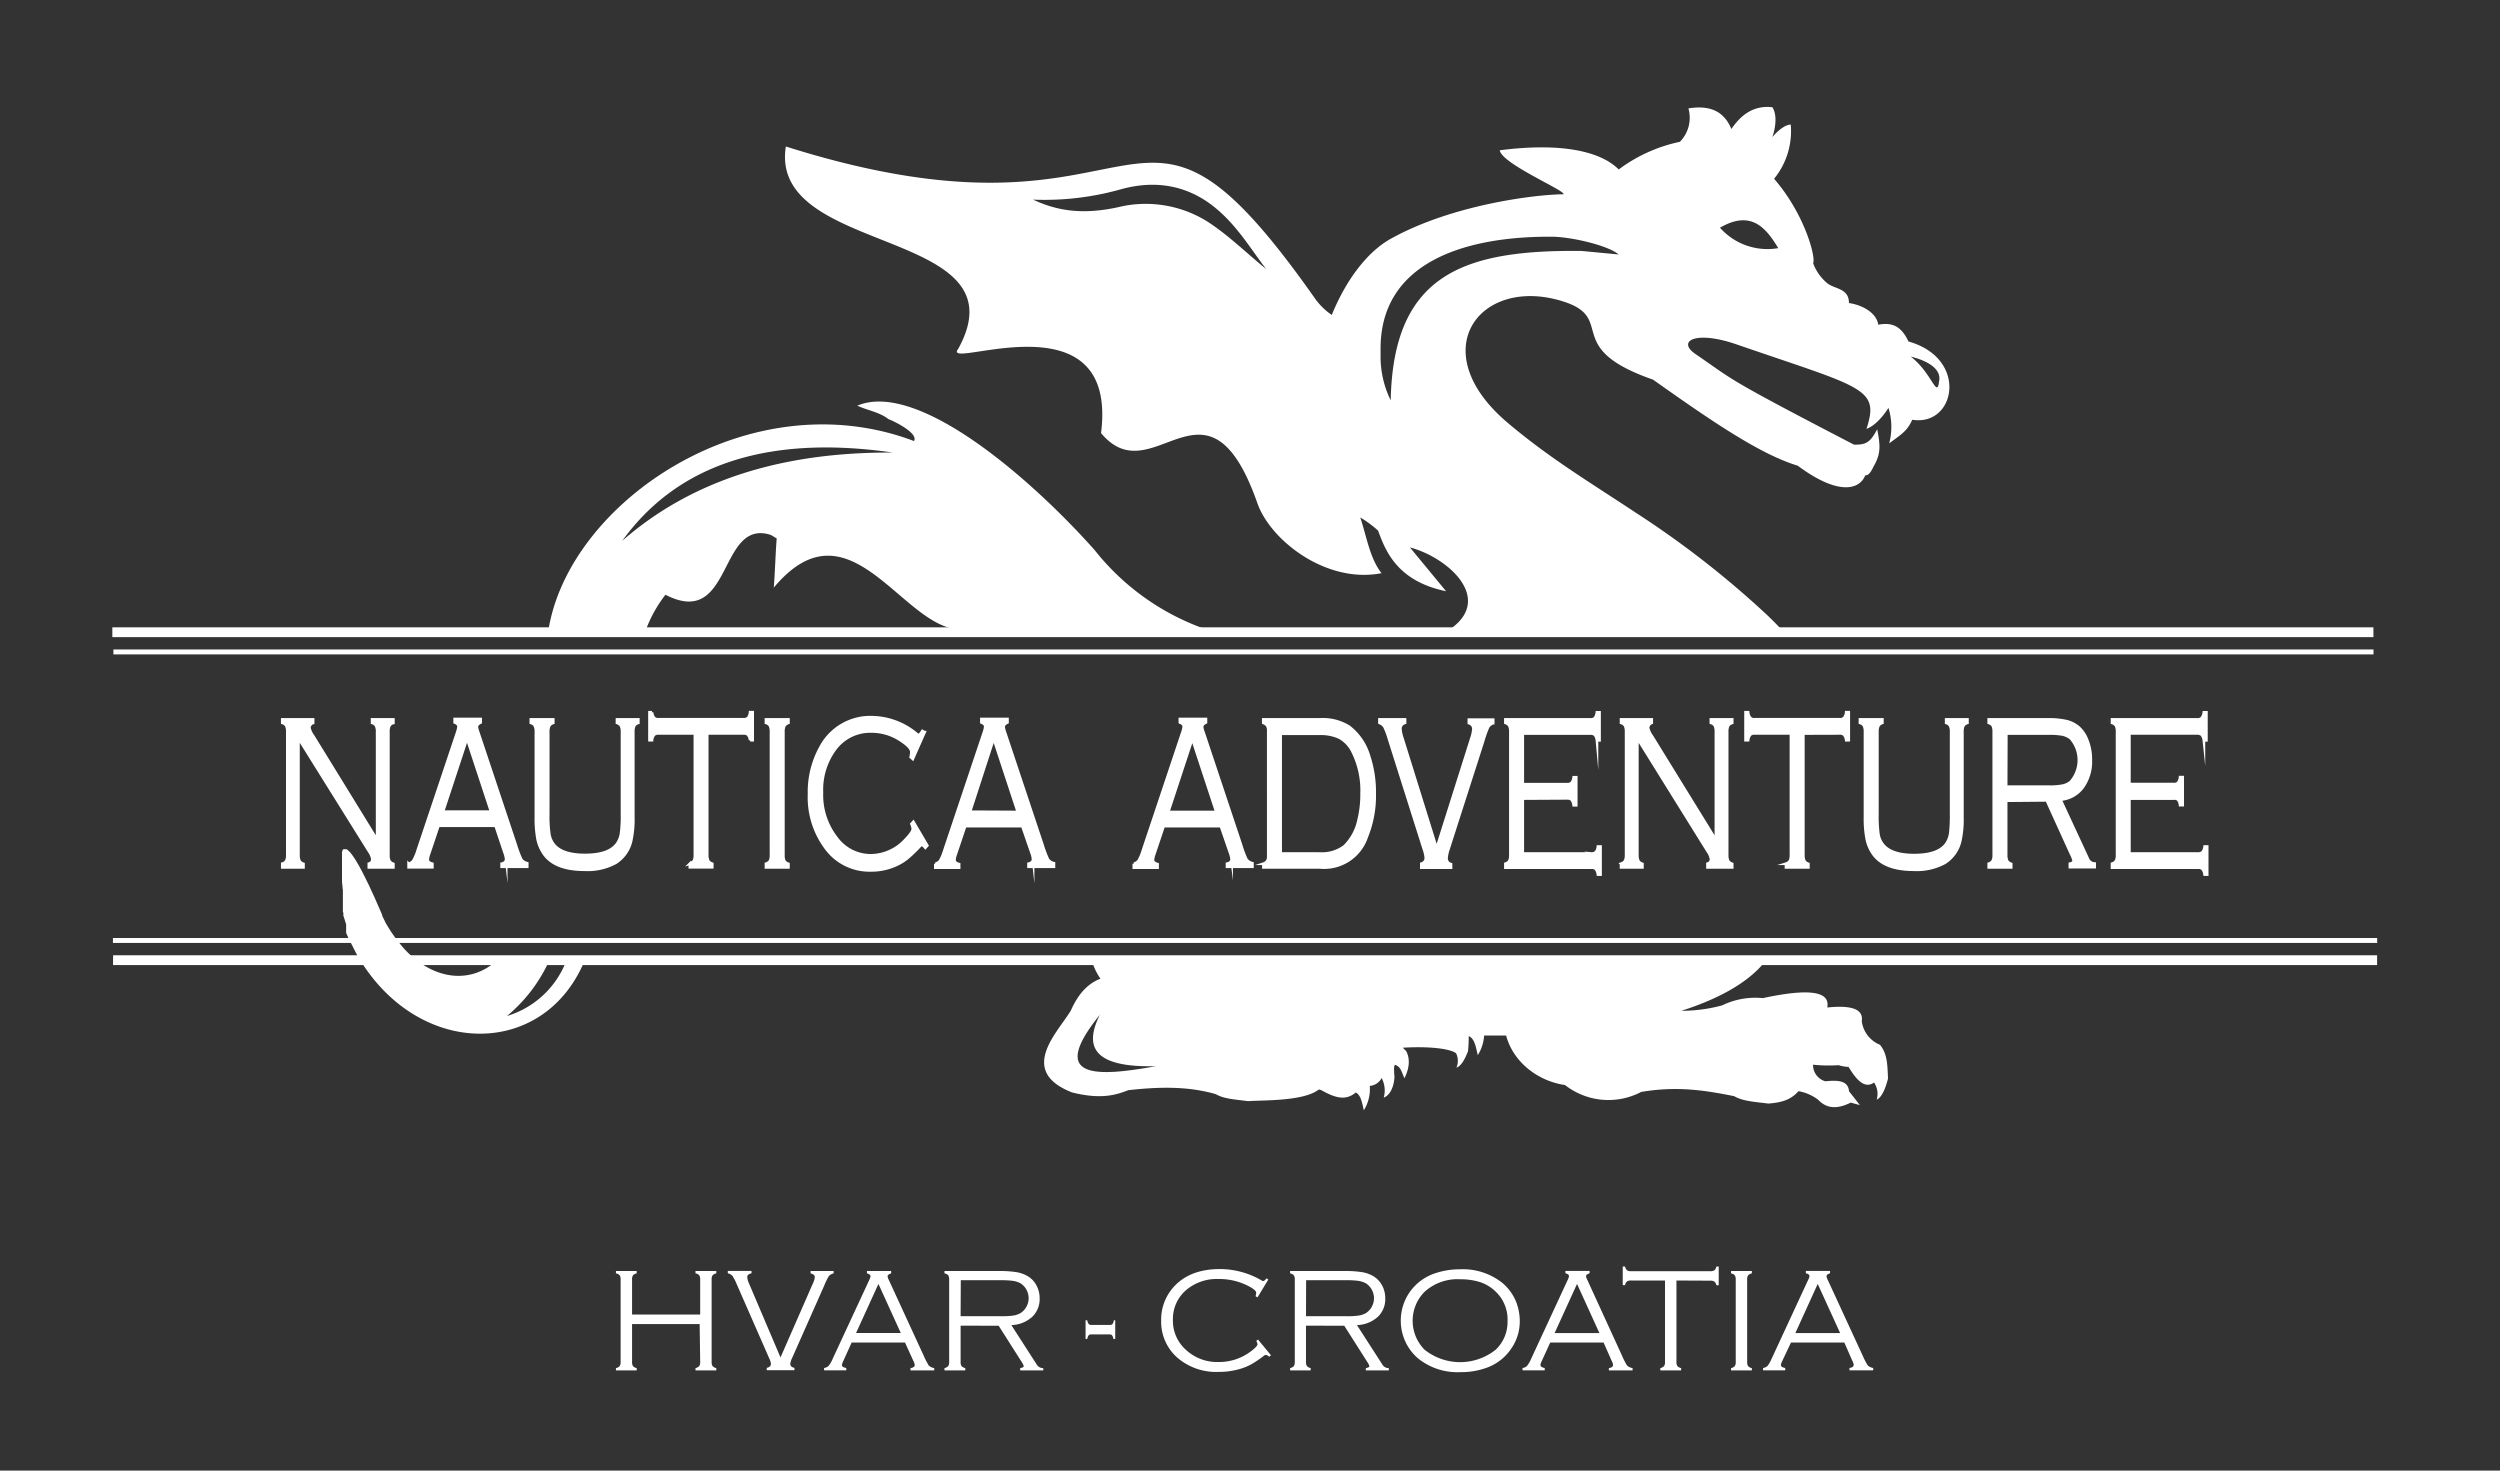 <svg xmlns="http://www.w3.org/2000/svg" width="204" height="120" fill="none"><rect width="100%" height="100%" fill="#333333" stroke="none"/><path fill="#fff" d="M193.977 76.54H9.215v.402h184.762v-.401zM9.23 77.947h184.742v.803H9.225l.005-.803zm184.442-26.759H9.167v.803h184.505v-.803zm.005 1.808H9.254v.401h184.423v-.4z"/><path fill="#fff" fill-rule="evenodd" d="M133.117 44.155a50.491 50.491 0 0 1 9.888 7.13h-2.584l-7.304-7.13z" clip-rule="evenodd"/><path fill="#fff" d="m150.154 108.776-1.828-4.007-1.824 4.007h3.652zm.344.774h-4.354l-.721 1.532a.871.871 0 0 0-.101.309c0 .116.116.194.353.237v.189h-1.809v-.189a.658.658 0 0 0 .372-.179c.136-.183.248-.383.334-.594l2.97-6.41a.973.973 0 0 0 .111-.314c0-.106-.101-.183-.295-.232v-.193h1.974v.193c-.193.065-.29.147-.29.247a1.1 1.1 0 0 0 .106.299l2.849 6.178c.118.278.257.546.416.802a.899.899 0 0 0 .441.203v.189h-1.935v-.189c.232-.034.343-.121.343-.266a1.091 1.091 0 0 0-.13-.362l-.634-1.45zm-8.862 1.575v-6.709a.644.644 0 0 0-.078-.352.525.525 0 0 0-.304-.155v-.193h1.697v.193a.565.565 0 0 0-.304.159.581.581 0 0 0-.078.348v6.709a.61.61 0 0 0 .073.348.571.571 0 0 0 .309.165v.188h-1.697v-.188a.548.548 0 0 0 .304-.165.564.564 0 0 0 .078-.348zm-4.838-6.636v6.636a.594.594 0 0 0 .078.348.6.6 0 0 0 .304.165v.188h-1.698v-.188a.598.598 0 0 0 .305-.165.564.564 0 0 0 .078-.348v-6.636h-2.748a.604.604 0 0 0-.353.077.485.485 0 0 0-.155.3h-.194v-1.518h.194c.015.116.07.224.155.305.107.061.23.088.353.077h6.429a.604.604 0 0 0 .353-.077.513.513 0 0 0 .155-.305h.193v1.532h-.193a.482.482 0 0 0-.155-.299.612.612 0 0 0-.353-.078l-2.748-.014zm-6.288 4.287-1.824-4.007-1.829 4.007h3.653zm.343.774h-4.354l-.701 1.532a.845.845 0 0 0-.097.309c0 .116.116.194.348.237v.189h-1.809v-.189a.63.63 0 0 0 .373-.179c.139-.182.253-.382.338-.594l2.971-6.41a.964.964 0 0 0 .106-.314c0-.106-.097-.183-.29-.232v-.193h1.973v.193c-.193.065-.29.147-.29.247a.964.964 0 0 0 .107.299l2.834 6.187c.117.278.254.546.411.803a.938.938 0 0 0 .446.203v.188h-1.935v-.188c.227-.034.343-.121.343-.266a1.099 1.099 0 0 0-.131-.363l-.643-1.459zm-11.707-5.163a4.002 4.002 0 0 0-2.902 1.025 3.354 3.354 0 0 0 0 4.723 4.65 4.65 0 0 0 5.805 0 3.108 3.108 0 0 0 .967-2.321 3.138 3.138 0 0 0-.967-2.416 3.292 3.292 0 0 0-1.248-.769 5.398 5.398 0 0 0-1.655-.242zm0-.812a5.156 5.156 0 0 1 3.459 1.122c.488.411.869.935 1.108 1.527a4.27 4.27 0 0 1 .3 1.595 3.869 3.869 0 0 1-.658 2.171 4.067 4.067 0 0 1-2.017 1.609 6.057 6.057 0 0 1-2.182.368 5.109 5.109 0 0 1-3.444-1.122 4.035 4.035 0 0 1-1.103-1.527 4.1 4.1 0 0 1 .348-3.771 4.109 4.109 0 0 1 2.022-1.604 6.328 6.328 0 0 1 2.167-.368zm-12.577 3.829h3.285c.339.008.679-.01 1.015-.054.211-.032.415-.102.6-.207a1.451 1.451 0 0 0 0-2.417 1.971 1.971 0 0 0-.624-.208 7.644 7.644 0 0 0-1.059-.053h-3.207l-.01 2.939zm0 .768v2.953a.601.601 0 0 0 .077.348c.083.084.19.141.305.165v.188h-1.678v-.188a.6.6 0 0 0 .304-.165.594.594 0 0 0 .078-.348v-6.709a.644.644 0 0 0-.078-.352.522.522 0 0 0-.304-.155v-.193h4.45c.486-.009.971.024 1.451.096.326.058.639.174.924.343.271.172.496.407.653.687.192.337.291.719.286 1.107a1.995 1.995 0 0 1-.615 1.513 2.663 2.663 0 0 1-1.693.667l2.066 3.209a.588.588 0 0 0 .532.3v.188h-1.877v-.188c.198-.034.29-.087.29-.169a1.49 1.49 0 0 0-.203-.387l-1.843-2.9-3.125-.01zm-3.077-3.756-.88 1.45-.16-.096a1.08 1.08 0 0 0 .054-.276c0-.164-.252-.367-.76-.614a5.113 5.113 0 0 0-2.283-.512 3.872 3.872 0 0 0-2.7.923 3.11 3.11 0 0 0-1.054 2.417 3.178 3.178 0 0 0 1.093 2.465 3.73 3.73 0 0 0 2.612.967 4.289 4.289 0 0 0 2.676-.885c.348-.261.522-.454.522-.565a.698.698 0 0 0-.102-.271l.146-.111 1.054 1.281-.145.121a.487.487 0 0 0-.276-.15.432.432 0 0 0-.222.126c-.292.221-.596.425-.91.613a4.7 4.7 0 0 1-.788.349 6.112 6.112 0 0 1-1.935.299 4.84 4.84 0 0 1-3.333-1.136 3.9 3.9 0 0 1-1.35-3.05c-.02-.916.278-1.81.842-2.533.88-1.116 2.2-1.672 3.952-1.672a6.748 6.748 0 0 1 3.386.918.376.376 0 0 0 .15.063c.053 0 .145-.077.281-.227l.13.106zm-12.49 3.316v1.533h-.145a.728.728 0 0 0-.111-.3.237.237 0 0 0-.093-.062.232.232 0 0 0-.11-.015h-1.51a.235.235 0 0 0-.198.077.664.664 0 0 0-.116.3h-.136v-1.533h.136a.639.639 0 0 0 .116.3.253.253 0 0 0 .093.063.247.247 0 0 0 .11.019h1.543a.248.248 0 0 0 .11-.019.252.252 0 0 0 .093-.063.635.635 0 0 0 .107-.3h.111zm-12.616-.328h3.285c.34.008.679-.01 1.015-.054.211-.032.415-.102.6-.207a1.457 1.457 0 0 0 .65-1.209 1.452 1.452 0 0 0-.65-1.208 1.97 1.97 0 0 0-.624-.208 7.653 7.653 0 0 0-1.06-.053H78.4l-.014 2.939zm0 .768v2.953a.597.597 0 0 0 .077.348.6.6 0 0 0 .305.165v.188H77.07v-.188a.599.599 0 0 0 .305-.165.602.602 0 0 0 .077-.348v-6.709a.644.644 0 0 0-.077-.352.526.526 0 0 0-.305-.155v-.193h4.45a8.6 8.6 0 0 1 1.452.096c.326.058.639.174.924.343.272.17.497.406.653.687.192.337.29.719.285 1.107a1.99 1.99 0 0 1-.614 1.513 2.653 2.653 0 0 1-1.693.667l2.066 3.209a.592.592 0 0 0 .537.3v.188h-1.882v-.188c.198-.034.29-.087.29-.169a1.491 1.491 0 0 0-.203-.387l-1.843-2.9-3.106-.01zm-4.881.604-1.824-4.007-1.828 4.007h3.652zm.344.774h-4.354l-.692 1.532a.876.876 0 0 0-.102.309c0 .116.117.194.354.237v.189h-1.81v-.189a.643.643 0 0 0 .373-.179c.14-.182.253-.382.339-.594l2.97-6.4a.968.968 0 0 0 .106-.314c0-.106-.097-.184-.29-.232v-.193h1.974v.193c-.194.064-.29.146-.29.246a.966.966 0 0 0 .106.3l2.844 6.177c.12.277.259.546.416.803a.937.937 0 0 0 .44.203v.188h-1.935v-.188c.228-.034.344-.121.344-.266a1.093 1.093 0 0 0-.13-.363l-.663-1.459zm-10.16 1.218 2.628-6.004a1.54 1.54 0 0 0 .169-.551c0-.149-.116-.251-.344-.304v-.193h1.882v.193a.725.725 0 0 0-.387.217c-.15.253-.28.519-.387.793l-2.612 5.892a1.45 1.45 0 0 0-.15.484c0 .169.111.275.339.323v.189h-2.26v-.189c.228-.048.34-.159.34-.333a1.389 1.389 0 0 0-.156-.483l-2.66-6.071a3.467 3.467 0 0 0-.33-.624.733.733 0 0 0-.372-.208v-.193h1.935v.193c-.232.055-.348.156-.348.305.015.192.068.379.155.551l2.559 6.013zm-6.597-2.726h-5.515v3.083a.607.607 0 0 0 .073.348.572.572 0 0 0 .304.165v.188h-1.693v-.188a.549.549 0 0 0 .305-.165.602.602 0 0 0 .077-.348v-6.709a.644.644 0 0 0-.077-.352.526.526 0 0 0-.305-.155v-.193h1.693v.193a.565.565 0 0 0-.304.159.625.625 0 0 0-.073.348v2.852h5.558v-2.852a.644.644 0 0 0-.077-.352.526.526 0 0 0-.305-.155v-.193h1.698v.193a.566.566 0 0 0-.305.159.58.58 0 0 0-.077.348v6.709a.596.596 0 0 0 .077.348.6.6 0 0 0 .305.165v.188h-1.698v-.188a.599.599 0 0 0 .305-.165.601.601 0 0 0 .077-.348l-.043-3.083z"/><path fill="#fff" fill-rule="evenodd" d="M89.75 82.805c-4.229 5.23-.397 5.095 4.58 4.196-5.156.13-5.877-1.61-4.58-4.196zm30.098 1.779c.001.399-.018.797-.058 1.194-.305.797-.62 1.242-.944 1.339a1.398 1.398 0 0 0-.029-1.17c-.483-.372-2.157-.585-4.353-.454l.275.27c.484.9.039 1.856-.135 2.224-.227-.483-.295-.967-.789-1.102a.925.925 0 0 1-.058.169c0 .261 0 .532.034.802-.058.991-.45 1.552-.88 1.711a2.16 2.16 0 0 0-.169-1.6 1.206 1.206 0 0 1-.968.643 3.268 3.268 0 0 1-.484 1.987c-.13-.483-.203-1.218-.658-1.45-.846.71-1.707.435-2.863-.218-.034.03-.087 0-.136-.043-1.209.996-4.639.88-5.805.967-1.035-.14-1.935-.174-2.622-.57-2.22-.644-4.552-.615-7.13-.325-.924.348-2.128.803-4.596.184-4.474-1.75-1.166-4.906-.101-6.675.638-1.45 1.451-2.233 2.418-2.605a5.007 5.007 0 0 1-.657-1.33h54.832c-1.393 1.697-3.792 2.997-6.772 3.95a12.77 12.77 0 0 0 3.333-.445 6.18 6.18 0 0 1 3.318-.59c3.709-.803 5.463-.569 5.263.7v.064c2.022-.21 2.958.16 2.806 1.111a2.417 2.417 0 0 0 1.485 1.934c.624.75.605 1.701.658 2.75-.247.967-.556 1.561-.924 1.726a1.678 1.678 0 0 0-.213-1.397c-.788.546-1.451-.232-2.085-1.276a2.788 2.788 0 0 1-.803-.14c-.698.045-1.398.032-2.094-.04a1.383 1.383 0 0 0 1.001 1.354c.992-.101 1.867-.077 1.935.812l.885 1.132-.745-.204c-.967.484-1.891.58-2.651-.227a3.661 3.661 0 0 0-1.615-.705c-.542.614-1.205.923-2.463 1.01-1.103-.145-2.06-.184-2.786-.604-2.254-.45-4.605-.856-7.585-.344a5.747 5.747 0 0 1-6.216-.565c-2.192-.314-4.223-1.856-4.804-4.036h-1.795a3.369 3.369 0 0 1-.517 1.595c-.14-.527-.218-1.29-.702-1.537l-.038.024z" clip-rule="evenodd"/><path fill="#fff" d="M173.756 65.162v4.486h5.592a.54.54 0 0 0 .383-.116.89.89 0 0 0 .169-.454h.203v2.286h-.203a1.01 1.01 0 0 0-.174-.455.547.547 0 0 0-.382-.11h-7v-.32a.583.583 0 0 0 .329-.241 1.11 1.11 0 0 0 .082-.522v-9.967a1.194 1.194 0 0 0-.082-.523.618.618 0 0 0-.329-.241v-.28h6.942a.484.484 0 0 0 .377-.116.978.978 0 0 0 .174-.46h.203v2.282h-.203a.931.931 0 0 0-.169-.445.548.548 0 0 0-.382-.12h-5.53v4.137h3.595a.484.484 0 0 0 .377-.116.863.863 0 0 0 .169-.45h.208V65.7h-.208a.863.863 0 0 0-.169-.45.49.49 0 0 0-.377-.087h-3.595zm-10.057-.967h3.532c.364.011.729-.018 1.088-.086a1.52 1.52 0 0 0 .648-.305 2.698 2.698 0 0 0 0-3.562 1.674 1.674 0 0 0-.672-.31 5.898 5.898 0 0 0-1.137-.077h-3.444l-.015 4.34zm0 1.141v4.394c-.011.176.017.353.082.517a.59.59 0 0 0 .329.247v.285h-1.828v-.3a.602.602 0 0 0 .329-.241 1.18 1.18 0 0 0 .082-.522v-9.967c.011-.18-.017-.36-.082-.527a.553.553 0 0 0-.329-.237v-.28h4.789a6.616 6.616 0 0 1 1.558.145c.355.085.686.25.967.483.313.278.554.628.702 1.02.213.523.319 1.083.309 1.648a3.59 3.59 0 0 1-.663 2.253 2.504 2.504 0 0 1-1.814.995l2.216 4.78a.63.63 0 0 0 .576.44v.286h-2.018v-.276c.208-.048.31-.13.31-.246a2.383 2.383 0 0 0-.223-.576l-1.978-4.35-3.314.03zm-10.507-5.587v6.675a10.81 10.81 0 0 0 .087 1.667c.052.306.18.594.373.837.455.567 1.304.85 2.549.85 1.355 0 2.243-.333 2.666-1 .146-.244.242-.516.28-.798.055-.517.077-1.037.068-1.556v-6.675a1.143 1.143 0 0 0-.082-.518.573.573 0 0 0-.324-.246v-.28h1.731v.28a.571.571 0 0 0-.329.237 1.247 1.247 0 0 0-.082.527v6.95a8 8 0 0 1-.179 1.934 2.862 2.862 0 0 1-1.248 1.769 4.778 4.778 0 0 1-2.539.566c-1.613 0-2.721-.434-3.324-1.3a3.295 3.295 0 0 1-.508-1.19 8.884 8.884 0 0 1-.145-1.798v-6.931c.011-.18-.017-.36-.082-.527a.553.553 0 0 0-.329-.237v-.28h1.824v.28a.586.586 0 0 0-.324.246 1.192 1.192 0 0 0-.083.518zm-6.042.106v9.875c-.011.176.017.353.083.517.076.12.193.207.329.247v.285h-1.824v-.3a.607.607 0 0 0 .324-.241c.067-.166.095-.344.082-.522v-9.87h-2.951a.481.481 0 0 0-.377.11.86.86 0 0 0-.174.445h-.203V58.12h.203a.911.911 0 0 0 .174.459.48.48 0 0 0 .377.116h6.908a.482.482 0 0 0 .378-.116.87.87 0 0 0 .174-.46h.203v2.282h-.203a.83.83 0 0 0-.174-.445.487.487 0 0 0-.378-.11l-2.951.009zm-13.545.377v9.498c-.011.176.017.353.083.517.076.12.193.207.329.247v.285h-1.737v-.3a.583.583 0 0 0 .329-.241c.067-.166.095-.344.082-.522v-9.967c.011-.18-.017-.36-.082-.527a.571.571 0 0 0-.329-.237v-.28h2.501v.28a.446.446 0 0 0-.3.401c.052.24.154.465.3.662l5.239 8.498v-8.797c.011-.18-.017-.36-.082-.527a.553.553 0 0 0-.329-.237v-.28h1.736v.28a.571.571 0 0 0-.329.237 1.247 1.247 0 0 0-.082.527v9.981c-.012.178.016.356.082.522.08.116.196.2.329.242v.285h-2.012v-.3a.38.38 0 0 0 .29-.363 1.48 1.48 0 0 0-.266-.637l-5.752-9.247zm-9.35 4.93v4.486h5.592a.523.523 0 0 0 .377-.116.882.882 0 0 0 .169-.454h.208v2.286h-.208a.96.96 0 0 0-.174-.455.535.535 0 0 0-.382-.11h-6.995v-.32a.583.583 0 0 0 .329-.241c.065-.166.091-.345.078-.522v-9.967a1.21 1.21 0 0 0-.083-.523.603.603 0 0 0-.324-.241v-.28h6.923a.484.484 0 0 0 .377-.116.964.964 0 0 0 .169-.46h.208v2.282h-.208a.886.886 0 0 0-.169-.445.523.523 0 0 0-.377-.111h-5.51v4.138h3.608a.525.525 0 0 0 .383-.117.915.915 0 0 0 .169-.449h.203v2.282h-.203a.915.915 0 0 0-.169-.45.525.525 0 0 0-.383-.116l-3.608.02zm-7.024 4.06 2.825-8.942c.096-.263.156-.538.179-.817a.49.49 0 0 0-.373-.459v-.28h1.979v.28a.798.798 0 0 0-.416.329 9.59 9.59 0 0 0-.416 1.174l-2.816 8.778a2.909 2.909 0 0 0-.159.75.483.483 0 0 0 .367.483v.285h-2.418v-.324a.485.485 0 0 0 .367-.483 2.86 2.86 0 0 0-.169-.73l-2.859-9.039a5.593 5.593 0 0 0-.353-.928.8.8 0 0 0-.402-.314v-.28h2.081v.28a.48.48 0 0 0-.378.459c.016.28.073.554.17.817l2.791 8.961zm-12.732.426h3.149a3.052 3.052 0 0 0 2.061-.595 4.233 4.233 0 0 0 1.16-2.165c.169-.698.25-1.414.242-2.132a7.071 7.071 0 0 0-.769-3.485 2.625 2.625 0 0 0-1.045-1.083 3.653 3.653 0 0 0-1.649-.314h-3.149v9.774zm-1.007.227V59.623a.764.764 0 0 0-.087-.406.678.678 0 0 0-.319-.232v-.28h4.605a4.037 4.037 0 0 1 2.395.599 4.643 4.643 0 0 1 1.601 2.32 9.406 9.406 0 0 1 .484 3.113 8.928 8.928 0 0 1-.648 3.553 3.664 3.664 0 0 1-3.827 2.489h-4.6v-.3a.649.649 0 0 0 .319-.232.758.758 0 0 0 .077-.391v.02zm-4.237-3.615-1.964-5.97-1.964 5.97h3.928zm.367 1.15h-4.668l-.769 2.291a1.71 1.71 0 0 0-.106.46c0 .173.126.29.377.352v.285h-1.935v-.319a.658.658 0 0 0 .402-.266c.153-.28.275-.577.362-.884l3.193-9.547c.06-.155.1-.317.116-.483 0-.155-.106-.27-.314-.348v-.28h2.123v.28c-.208.097-.314.218-.314.372.02.151.06.299.116.44l3.062 9.184c.119.407.267.804.445 1.19a.86.86 0 0 0 .484.304v.285h-2.07v-.247c.246-.048.372-.179.372-.391a2.24 2.24 0 0 0-.14-.546l-.736-2.132zm-16.568-1.15-1.969-5.99-1.935 5.97 3.904.02zm.368 1.15h-4.663l-.77 2.291a1.711 1.711 0 0 0-.106.46c0 .173.126.29.377.352v.285h-1.935v-.319a.658.658 0 0 0 .402-.266c.15-.281.27-.578.358-.884l3.197-9.547c.059-.155.097-.318.116-.483 0-.155-.106-.27-.314-.348v-.28h2.124v.28c-.213.097-.315.218-.315.372.02.15.058.298.111.44l3.063 9.184c.12.407.271.804.45 1.19a.84.84 0 0 0 .483.304v.285h-2.07v-.247c.246-.048.367-.179.367-.391a2.016 2.016 0 0 0-.14-.546l-.735-2.132zm-7.972-7.661-.968 2.184-.17-.154c.034-.137.053-.276.059-.416 0-.242-.271-.551-.818-.914a4.288 4.288 0 0 0-2.452-.763 3.563 3.563 0 0 0-2.903 1.373 5.565 5.565 0 0 0-1.132 3.615 5.662 5.662 0 0 0 1.176 3.674 3.458 3.458 0 0 0 2.806 1.45 3.873 3.873 0 0 0 2.873-1.32c.377-.391.566-.677.566-.84a1.352 1.352 0 0 0-.111-.407l.155-.17 1.136 1.934-.16.18c-.12-.15-.217-.223-.294-.223-.078 0-.126.063-.242.188-.303.325-.626.63-.968.914a4.311 4.311 0 0 1-.846.517 4.869 4.869 0 0 1-2.1.45 4.406 4.406 0 0 1-3.584-1.697 6.942 6.942 0 0 1-1.451-4.539 7.484 7.484 0 0 1 .909-3.765 4.594 4.594 0 0 1 4.247-2.494 5.807 5.807 0 0 1 3.628 1.372c.045.043.1.073.16.087.053 0 .155-.11.3-.338l.184.102zM62.916 69.73v-9.981c.011-.18-.017-.36-.082-.527a.551.551 0 0 0-.33-.237v-.28h1.83v.28a.6.6 0 0 0-.33.242 1.193 1.193 0 0 0-.082.522v9.981c-.013.178.013.356.078.522a.58.58 0 0 0 .333.242v.285h-1.828v-.3a.581.581 0 0 0 .334-.241c.062-.162.088-.335.077-.508zm-5.21-9.885v9.875c-.011.177.017.353.082.518a.6.6 0 0 0 .33.246v.285h-1.825v-.29a.62.62 0 0 0 .33-.241 1.18 1.18 0 0 0 .082-.522v-9.87h-2.951a.521.521 0 0 0-.382.11.826.826 0 0 0-.17.445H53V58.12h.203a.87.87 0 0 0 .17.459.518.518 0 0 0 .382.116h6.903a.517.517 0 0 0 .382-.116.87.87 0 0 0 .17-.46h.207v2.282h-.208a.826.826 0 0 0-.17-.445.518.518 0 0 0-.381-.11h-2.951zm-12.974-.106v6.675c-.016.558.015 1.115.092 1.668.05.305.176.593.367.836.455.567 1.305.85 2.55.85 1.354 0 2.243-.333 2.665-1 .147-.244.242-.515.28-.797.06-.517.084-1.037.073-1.557V59.75a1.198 1.198 0 0 0-.082-.518.6.6 0 0 0-.329-.246v-.28h1.737v.28a.551.551 0 0 0-.33.237 1.237 1.237 0 0 0-.081.527v6.95a8.006 8.006 0 0 1-.18 1.934c-.17.73-.62 1.365-1.252 1.769a4.779 4.779 0 0 1-2.54.566c-1.612 0-2.72-.434-3.323-1.3a3.281 3.281 0 0 1-.508-1.19 9.246 9.246 0 0 1-.14-1.798V59.75a1.15 1.15 0 0 0-.087-.527.542.542 0 0 0-.325-.237v-.28h1.824v.28a.585.585 0 0 0-.329.246 1.206 1.206 0 0 0-.082.518v-.01zm-4.659 6.492-1.964-5.97-1.964 5.97h3.928zm.368 1.15h-4.663l-.77 2.291a1.71 1.71 0 0 0-.106.46c0 .173.121.29.377.352v.285h-1.935v-.29a.634.634 0 0 0 .397-.266c.154-.28.276-.577.363-.884l3.198-9.547a2.05 2.05 0 0 0 .116-.483c0-.155-.107-.27-.315-.348v-.28h2.119v.28c-.208.097-.314.218-.314.372.023.15.062.298.116.44l3.062 9.184c.121.407.272.804.45 1.19.12.155.29.263.483.304v.285h-2.084v-.247c.246-.048.367-.179.367-.391a2.02 2.02 0 0 0-.14-.546l-.72-2.161zm-16.09-7.15v9.499a1.2 1.2 0 0 0 .083.517.6.6 0 0 0 .329.247v.285h-1.727v-.3a.552.552 0 0 0 .329-.241 1.11 1.11 0 0 0 .082-.522v-9.967c.011-.18-.017-.36-.082-.527a.552.552 0 0 0-.33-.237v-.28h2.512v.28a.44.44 0 0 0-.305.401c.052.24.156.466.305.662l5.229 8.498v-8.797a1.15 1.15 0 0 0-.087-.527.542.542 0 0 0-.324-.237v-.28h1.732v.28a.542.542 0 0 0-.325.237 1.163 1.163 0 0 0-.082.527v9.981a1.11 1.11 0 0 0 .082.522.586.586 0 0 0 .325.242v.285h-1.998v-.3a.373.373 0 0 0 .29-.362 1.494 1.494 0 0 0-.266-.638l-5.771-9.247z"/><path stroke="#fff" stroke-miterlimit="22.93" stroke-width=".22" d="M173.756 65.162v4.486h5.592a.54.54 0 0 0 .383-.116.89.89 0 0 0 .169-.454h.203v2.286h-.203a1.01 1.01 0 0 0-.174-.455.547.547 0 0 0-.382-.11h-7v-.32a.583.583 0 0 0 .329-.241 1.11 1.11 0 0 0 .082-.522v-9.967a1.194 1.194 0 0 0-.082-.523.618.618 0 0 0-.329-.241v-.28h6.942a.484.484 0 0 0 .377-.116.978.978 0 0 0 .174-.46h.203v2.282h-.203a.931.931 0 0 0-.169-.445.548.548 0 0 0-.382-.12h-5.53v4.137h3.595a.484.484 0 0 0 .377-.116.863.863 0 0 0 .169-.45h.208V65.7h-.208a.863.863 0 0 0-.169-.45.49.49 0 0 0-.377-.087h-3.595zm-10.057-.967h3.532c.364.011.729-.018 1.088-.086a1.52 1.52 0 0 0 .648-.305 2.698 2.698 0 0 0 0-3.562 1.674 1.674 0 0 0-.672-.31 5.898 5.898 0 0 0-1.137-.077h-3.444l-.015 4.34zm0 1.141v4.394c-.011.176.017.353.082.517a.59.59 0 0 0 .329.247v.285h-1.828v-.3a.602.602 0 0 0 .329-.241 1.18 1.18 0 0 0 .082-.522v-9.967c.011-.18-.017-.36-.082-.527a.553.553 0 0 0-.329-.237v-.28h4.789a6.616 6.616 0 0 1 1.558.145c.355.085.686.25.967.483.313.278.554.628.702 1.02.213.523.319 1.083.309 1.648a3.59 3.59 0 0 1-.663 2.253 2.504 2.504 0 0 1-1.814.995l2.216 4.78a.63.63 0 0 0 .576.44v.286h-2.018v-.276c.208-.048.31-.13.31-.246a2.383 2.383 0 0 0-.223-.576l-1.978-4.35-3.314.03zm-10.507-5.587v6.675a10.81 10.81 0 0 0 .087 1.667c.052.306.18.594.373.837.455.567 1.304.85 2.549.85 1.355 0 2.243-.333 2.666-1 .146-.244.242-.516.28-.798.055-.517.077-1.037.068-1.556v-6.675a1.143 1.143 0 0 0-.082-.518.573.573 0 0 0-.324-.246v-.28h1.731v.28a.571.571 0 0 0-.329.237 1.247 1.247 0 0 0-.082.527v6.95a8 8 0 0 1-.179 1.934 2.862 2.862 0 0 1-1.248 1.769 4.778 4.778 0 0 1-2.539.566c-1.613 0-2.721-.434-3.324-1.3a3.295 3.295 0 0 1-.508-1.19 8.884 8.884 0 0 1-.145-1.798v-6.931c.011-.18-.017-.36-.082-.527a.553.553 0 0 0-.329-.237v-.28h1.824v.28a.586.586 0 0 0-.324.246 1.192 1.192 0 0 0-.083.518zm-6.042.106v9.875c-.011.176.017.353.083.517.076.12.193.207.329.247v.285h-1.824v-.3a.607.607 0 0 0 .324-.241c.067-.166.095-.344.082-.522v-9.87h-2.951a.481.481 0 0 0-.377.11.86.86 0 0 0-.174.445h-.203V58.12h.203a.911.911 0 0 0 .174.459.48.48 0 0 0 .377.116h6.908a.482.482 0 0 0 .378-.116.87.87 0 0 0 .174-.46h.203v2.282h-.203a.83.83 0 0 0-.174-.445.487.487 0 0 0-.378-.11l-2.951.009zm-13.545.377v9.498c-.011.176.017.353.083.517.076.12.193.207.329.247v.285h-1.737v-.3a.583.583 0 0 0 .329-.241c.067-.166.095-.344.082-.522v-9.967c.011-.18-.017-.36-.082-.527a.571.571 0 0 0-.329-.237v-.28h2.501v.28a.446.446 0 0 0-.3.401c.052.24.154.465.3.662l5.239 8.498v-8.797c.011-.18-.017-.36-.082-.527a.553.553 0 0 0-.329-.237v-.28h1.736v.28a.571.571 0 0 0-.329.237 1.247 1.247 0 0 0-.082.527v9.981c-.012.178.016.356.082.522.08.116.196.2.329.242v.285h-2.012v-.3a.38.38 0 0 0 .29-.363 1.48 1.48 0 0 0-.266-.637l-5.752-9.247zm-9.35 4.93v4.486h5.592a.523.523 0 0 0 .377-.116.882.882 0 0 0 .169-.454h.208v2.286h-.208a.96.96 0 0 0-.174-.455.535.535 0 0 0-.382-.11h-6.995v-.32a.583.583 0 0 0 .329-.241c.065-.166.091-.345.078-.522v-9.967a1.21 1.21 0 0 0-.083-.523.603.603 0 0 0-.324-.241v-.28h6.923a.484.484 0 0 0 .377-.116.964.964 0 0 0 .169-.46h.208v2.282h-.208a.886.886 0 0 0-.169-.445.523.523 0 0 0-.377-.111h-5.51v4.138h3.608a.525.525 0 0 0 .383-.117.915.915 0 0 0 .169-.449h.203v2.282h-.203a.915.915 0 0 0-.169-.45.525.525 0 0 0-.383-.116l-3.608.02zm-7.024 4.06 2.825-8.942c.096-.263.156-.538.179-.817a.49.49 0 0 0-.373-.459v-.28h1.979v.28a.798.798 0 0 0-.416.329 9.59 9.59 0 0 0-.416 1.174l-2.816 8.778a2.909 2.909 0 0 0-.159.75.483.483 0 0 0 .367.483v.285h-2.418v-.324a.485.485 0 0 0 .367-.483 2.86 2.86 0 0 0-.169-.73l-2.859-9.039a5.593 5.593 0 0 0-.353-.928.8.8 0 0 0-.402-.314v-.28h2.081v.28a.48.48 0 0 0-.378.459c.016.28.073.554.17.817l2.791 8.961zm-12.732.426h3.149a3.052 3.052 0 0 0 2.061-.595 4.233 4.233 0 0 0 1.16-2.165c.169-.698.25-1.414.242-2.132a7.071 7.071 0 0 0-.769-3.485 2.625 2.625 0 0 0-1.045-1.083 3.653 3.653 0 0 0-1.649-.314h-3.149v9.774zm-1.007.227V59.623a.764.764 0 0 0-.087-.406.678.678 0 0 0-.319-.232v-.28h4.605a4.037 4.037 0 0 1 2.395.599 4.643 4.643 0 0 1 1.601 2.32 9.406 9.406 0 0 1 .484 3.113 8.928 8.928 0 0 1-.648 3.553 3.664 3.664 0 0 1-3.827 2.489h-4.6v-.3a.649.649 0 0 0 .319-.232.758.758 0 0 0 .077-.391v.02zm-4.237-3.615-1.964-5.97-1.964 5.97h3.928zm.367 1.15h-4.668l-.769 2.291a1.71 1.71 0 0 0-.106.46c0 .173.126.29.377.352v.285h-1.935v-.319a.658.658 0 0 0 .402-.266c.153-.28.275-.577.362-.884l3.193-9.547c.06-.155.1-.317.116-.483 0-.155-.106-.27-.314-.348v-.28h2.123v.28c-.208.097-.314.218-.314.372.02.151.06.299.116.44l3.062 9.184c.119.407.267.804.445 1.19a.86.86 0 0 0 .484.304v.285h-2.07v-.247c.246-.048.372-.179.372-.391a2.24 2.24 0 0 0-.14-.546l-.736-2.132zm-16.568-1.15-1.969-5.99-1.935 5.97 3.904.02zm.368 1.15h-4.663l-.77 2.291a1.711 1.711 0 0 0-.106.46c0 .173.126.29.377.352v.285h-1.935v-.319a.658.658 0 0 0 .402-.266c.15-.281.27-.578.358-.884l3.197-9.547c.059-.155.097-.318.116-.483 0-.155-.106-.27-.314-.348v-.28h2.124v.28c-.213.097-.315.218-.315.372.02.15.058.298.111.44l3.063 9.184c.12.407.271.804.45 1.19a.84.84 0 0 0 .483.304v.285h-2.07v-.247c.246-.048.367-.179.367-.391a2.016 2.016 0 0 0-.14-.546l-.735-2.132zm-7.972-7.661-.968 2.184-.17-.154c.034-.137.053-.276.059-.416 0-.242-.271-.551-.818-.914a4.288 4.288 0 0 0-2.452-.763 3.563 3.563 0 0 0-2.903 1.373 5.565 5.565 0 0 0-1.132 3.615 5.662 5.662 0 0 0 1.176 3.674 3.458 3.458 0 0 0 2.806 1.45 3.873 3.873 0 0 0 2.873-1.32c.377-.391.566-.677.566-.84a1.352 1.352 0 0 0-.111-.407l.155-.17 1.136 1.934-.16.18c-.12-.15-.217-.223-.294-.223-.078 0-.126.063-.242.188-.303.325-.626.63-.968.914a4.311 4.311 0 0 1-.846.517 4.869 4.869 0 0 1-2.1.45 4.406 4.406 0 0 1-3.584-1.697 6.942 6.942 0 0 1-1.451-4.539 7.484 7.484 0 0 1 .909-3.765 4.594 4.594 0 0 1 4.247-2.494 5.807 5.807 0 0 1 3.628 1.372c.045.043.1.073.16.087.053 0 .155-.11.3-.338l.184.102zM62.916 69.73v-9.981c.011-.18-.017-.36-.082-.527a.551.551 0 0 0-.33-.237v-.28h1.83v.28a.6.6 0 0 0-.33.242 1.193 1.193 0 0 0-.082.522v9.981c-.013.178.013.356.078.522a.58.58 0 0 0 .333.242v.285h-1.828v-.3a.581.581 0 0 0 .334-.241c.062-.162.088-.335.077-.508zm-5.21-9.885v9.875c-.011.177.017.353.082.518a.6.6 0 0 0 .33.246v.285h-1.825v-.29a.62.62 0 0 0 .33-.241 1.18 1.18 0 0 0 .082-.522v-9.87h-2.951a.521.521 0 0 0-.382.11.826.826 0 0 0-.17.445H53V58.12h.203a.87.87 0 0 0 .17.459.518.518 0 0 0 .382.116h6.903a.517.517 0 0 0 .382-.116.87.87 0 0 0 .17-.46h.207v2.282h-.208a.826.826 0 0 0-.17-.445.518.518 0 0 0-.381-.11h-2.951zm-12.974-.106v6.675c-.016.558.015 1.115.092 1.668.05.305.176.593.367.836.455.567 1.305.85 2.55.85 1.354 0 2.243-.333 2.665-1 .147-.244.242-.515.28-.797.06-.517.084-1.037.073-1.557V59.75a1.198 1.198 0 0 0-.082-.518.6.6 0 0 0-.329-.246v-.28h1.737v.28a.551.551 0 0 0-.33.237 1.237 1.237 0 0 0-.081.527v6.95a8.006 8.006 0 0 1-.18 1.934c-.17.73-.62 1.365-1.252 1.769a4.779 4.779 0 0 1-2.54.566c-1.612 0-2.72-.434-3.323-1.3a3.281 3.281 0 0 1-.508-1.19 9.246 9.246 0 0 1-.14-1.798V59.75a1.15 1.15 0 0 0-.087-.527.542.542 0 0 0-.325-.237v-.28h1.824v.28a.585.585 0 0 0-.329.246 1.206 1.206 0 0 0-.082.518v-.01zm-4.659 6.492-1.964-5.97-1.964 5.97h3.928zm.368 1.15h-4.663l-.77 2.291a1.71 1.71 0 0 0-.106.46c0 .173.121.29.377.352v.285h-1.935v-.29a.634.634 0 0 0 .397-.266c.154-.28.276-.577.363-.884l3.198-9.547a2.05 2.05 0 0 0 .116-.483c0-.155-.107-.27-.315-.348v-.28h2.119v.28c-.208.097-.314.218-.314.372.023.15.062.298.116.44l3.062 9.184c.121.407.272.804.45 1.19.12.155.29.263.483.304v.285h-2.084v-.247c.246-.048.367-.179.367-.391a2.02 2.02 0 0 0-.14-.546l-.72-2.161zm-16.09-7.15v9.499a1.2 1.2 0 0 0 .083.517.6.6 0 0 0 .329.247v.285h-1.727v-.3a.552.552 0 0 0 .329-.241 1.11 1.11 0 0 0 .082-.522v-9.967c.011-.18-.017-.36-.082-.527a.552.552 0 0 0-.33-.237v-.28h2.512v.28a.44.44 0 0 0-.305.401c.052.24.156.466.305.662l5.229 8.498v-8.797a1.15 1.15 0 0 0-.087-.527.542.542 0 0 0-.324-.237v-.28h1.732v.28a.542.542 0 0 0-.325.237 1.163 1.163 0 0 0-.082.527v9.981a1.11 1.11 0 0 0 .082.522.586.586 0 0 0 .325.242v.285h-1.998v-.3a.373.373 0 0 0 .29-.362 1.494 1.494 0 0 0-.266-.638l-5.771-9.247z"/><path fill="#fff" fill-rule="evenodd" d="M132.082 20.765c-.842-.73-3.87-1.45-5.51-1.45h-.145c-7.082 0-13.773 2.18-13.773 9.13v.721a8.085 8.085 0 0 0 .828 3.505c.198-9.963 5.572-12.196 14.831-12.196h.721l3.048.29zm-47.79-4.476a22.93 22.93 0 0 0 7.184-.846c3-.83 5.568-.207 7.643 1.475 1.829 1.484 2.903 3.345 4.199 5.036-1.577-1.28-3.038-2.726-4.736-3.838a9.497 9.497 0 0 0-6.985-1.29c-3.222.773-5.355.367-7.304-.537zm60.812 3.96c-1.045-1.75-2.269-3.109-4.755-1.668a5.173 5.173 0 0 0 4.755 1.667zm13.119 10.89c.252-1.03-.967-1.717-2.307-2.04 1.717 1.314 2.138 3.465 2.307 2.04zm-45.772 12.16c.6 1.63 1.534 4.114 5.549 4.946l-2.951-3.577c3.159.846 6.772 4.161 3.357 6.617h26.887c-.371-.39-.753-.772-1.147-1.146a77.158 77.158 0 0 0-10.676-8.309c-3.802-2.518-7.009-4.432-10.43-7.318-6.965-5.873-2.292-12.036 4.47-9.928 4.46 1.392-.135 3.78 7.377 6.395 4.978 3.528 8.776 6.1 11.813 7.023 3.343 2.494 5.065 1.933 5.505.783.281.044.513-.362.687-.735.605-1.039.542-1.725.286-3.025-.581 1.136-.968 1.266-1.887 1.261-10.608-5.51-9.631-5.128-12.945-7.4-1.533-1.054 0-1.934 3.314-.798 10.362 3.572 11.745 3.558 10.642 6.912.769-.285 1.451-1.164 1.795-1.716.295.942.315 1.948.058 2.9.967-.734 1.451-.966 1.887-1.933 3.531.575 4.629-4.998-.31-6.385-.552-1.16-1.229-1.605-2.467-1.368-.126-.933-1.224-1.595-2.39-1.77 0-1.212-1.146-1.13-1.756-1.604-.526-.434-.928-1-1.166-1.639.233-.483-.687-4.021-3.188-6.897a6.144 6.144 0 0 0 1.36-4.423c-.484 0-1.123.566-1.5 1.025.271-.798.402-1.822 0-2.441-1.519-.164-2.539.594-3.343 1.779-.522-1.252-1.509-2.006-3.507-1.682a2.8 2.8 0 0 1-.696 2.726 12.694 12.694 0 0 0-4.992 2.257c-1.534-1.542-4.838-2.195-9.709-1.566.169 1.102 5.321 3.263 5.215 3.591-2.066 0-8.974.783-14.082 3.616-1.935 1.063-3.682 3.383-4.838 6.23a5.47 5.47 0 0 1-1.291-1.232C91.8 2.28 94.93 21.698 64.125 11.954c-1.422 9 19.563 6.573 14.058 16.526-1.451 1.88 13.104-4.645 11.663 6.859 4.247 5.119 8.654-5.95 12.761 5.732 1.064 3.026 5.621 6.584 10.125 5.7-.968-1.224-1.243-3.114-1.737-4.544.522.305 1.01.665 1.456 1.073zm-39.589-6.37c-10.585-1.527-17.763 1.208-22.083 7.197 5.664-4.954 13.06-7.25 22.083-7.197zm-9.724 11.026c.083-.87.16-3.147.242-4.017l-.483-.29c-4.316-1.378-3.072 7.734-8.597 4.882a10.937 10.937 0 0 0-1.62 2.929h-7.934C46.396 40.93 61.194 30.92 74.584 35.99c.396-.662-1.77-1.687-2.095-1.793-.701-.57-1.848-.75-2.53-1.097 4.881-2.05 14.029 5.8 19.35 11.77a19.968 19.968 0 0 0 8.891 6.41c-6.908 0-12.993.072-19.8.081-4.735.01-9.046-10.851-15.262-3.407z" clip-rule="evenodd"/><path fill="#fff" d="m28.502 76.686-.077-.155-.18-.406v-.063a.176.176 0 0 1 0-.053v-.058a.281.281 0 0 1 0-.058v-.111a.268.268 0 0 0 0-.058v-.063a.237.237 0 0 1 0-.053v-.063a.237.237 0 0 1 0-.053v-.063c-.077-.237-.144-.483-.227-.71v-.218l-.038-.116a.268.268 0 0 0 0-.058v-.058a.268.268 0 0 1 0-.058v-1.624l-.024-.058v-.116l-.025-.227-.024-.218v-1.725a1.098 1.098 0 0 1 0-.126v-.224a.86.86 0 0 0 0-.101V69.7a.663.663 0 0 0 0-.082.37.37 0 0 1 0-.077.242.242 0 0 1 .024-.063.401.401 0 0 1 0-.058l.03-.049.028-.043.034-.034h.242l.049.024.048.034.058.049.053.053a.76.76 0 0 1 .063.063l.058.067.068.078.063.087c.025.03.048.062.067.096l.073.102.073.11c.029.04.053.083.077.122l.082.13.078.14.087.145.087.155.087.165.092.169.092.183.096.189.097.193.102.208.106.213.107.222.106.232.111.242.116.246.117.256.116.266.12.276.126.28c.039.097.082.194.126.29l.126.3v.058l.276.565c.274.486.581.953.919 1.397h.024c.283.408.607.785.967 1.127 2.322 2.204 5.06 2.33 6.99.696h4.388a12.683 12.683 0 0 1-3.386 4.384 7.505 7.505 0 0 0 4.794-4.384h1.485c-3.425 7.98-13.782 7.777-18.566-.696l-.576-1.132"/></svg>